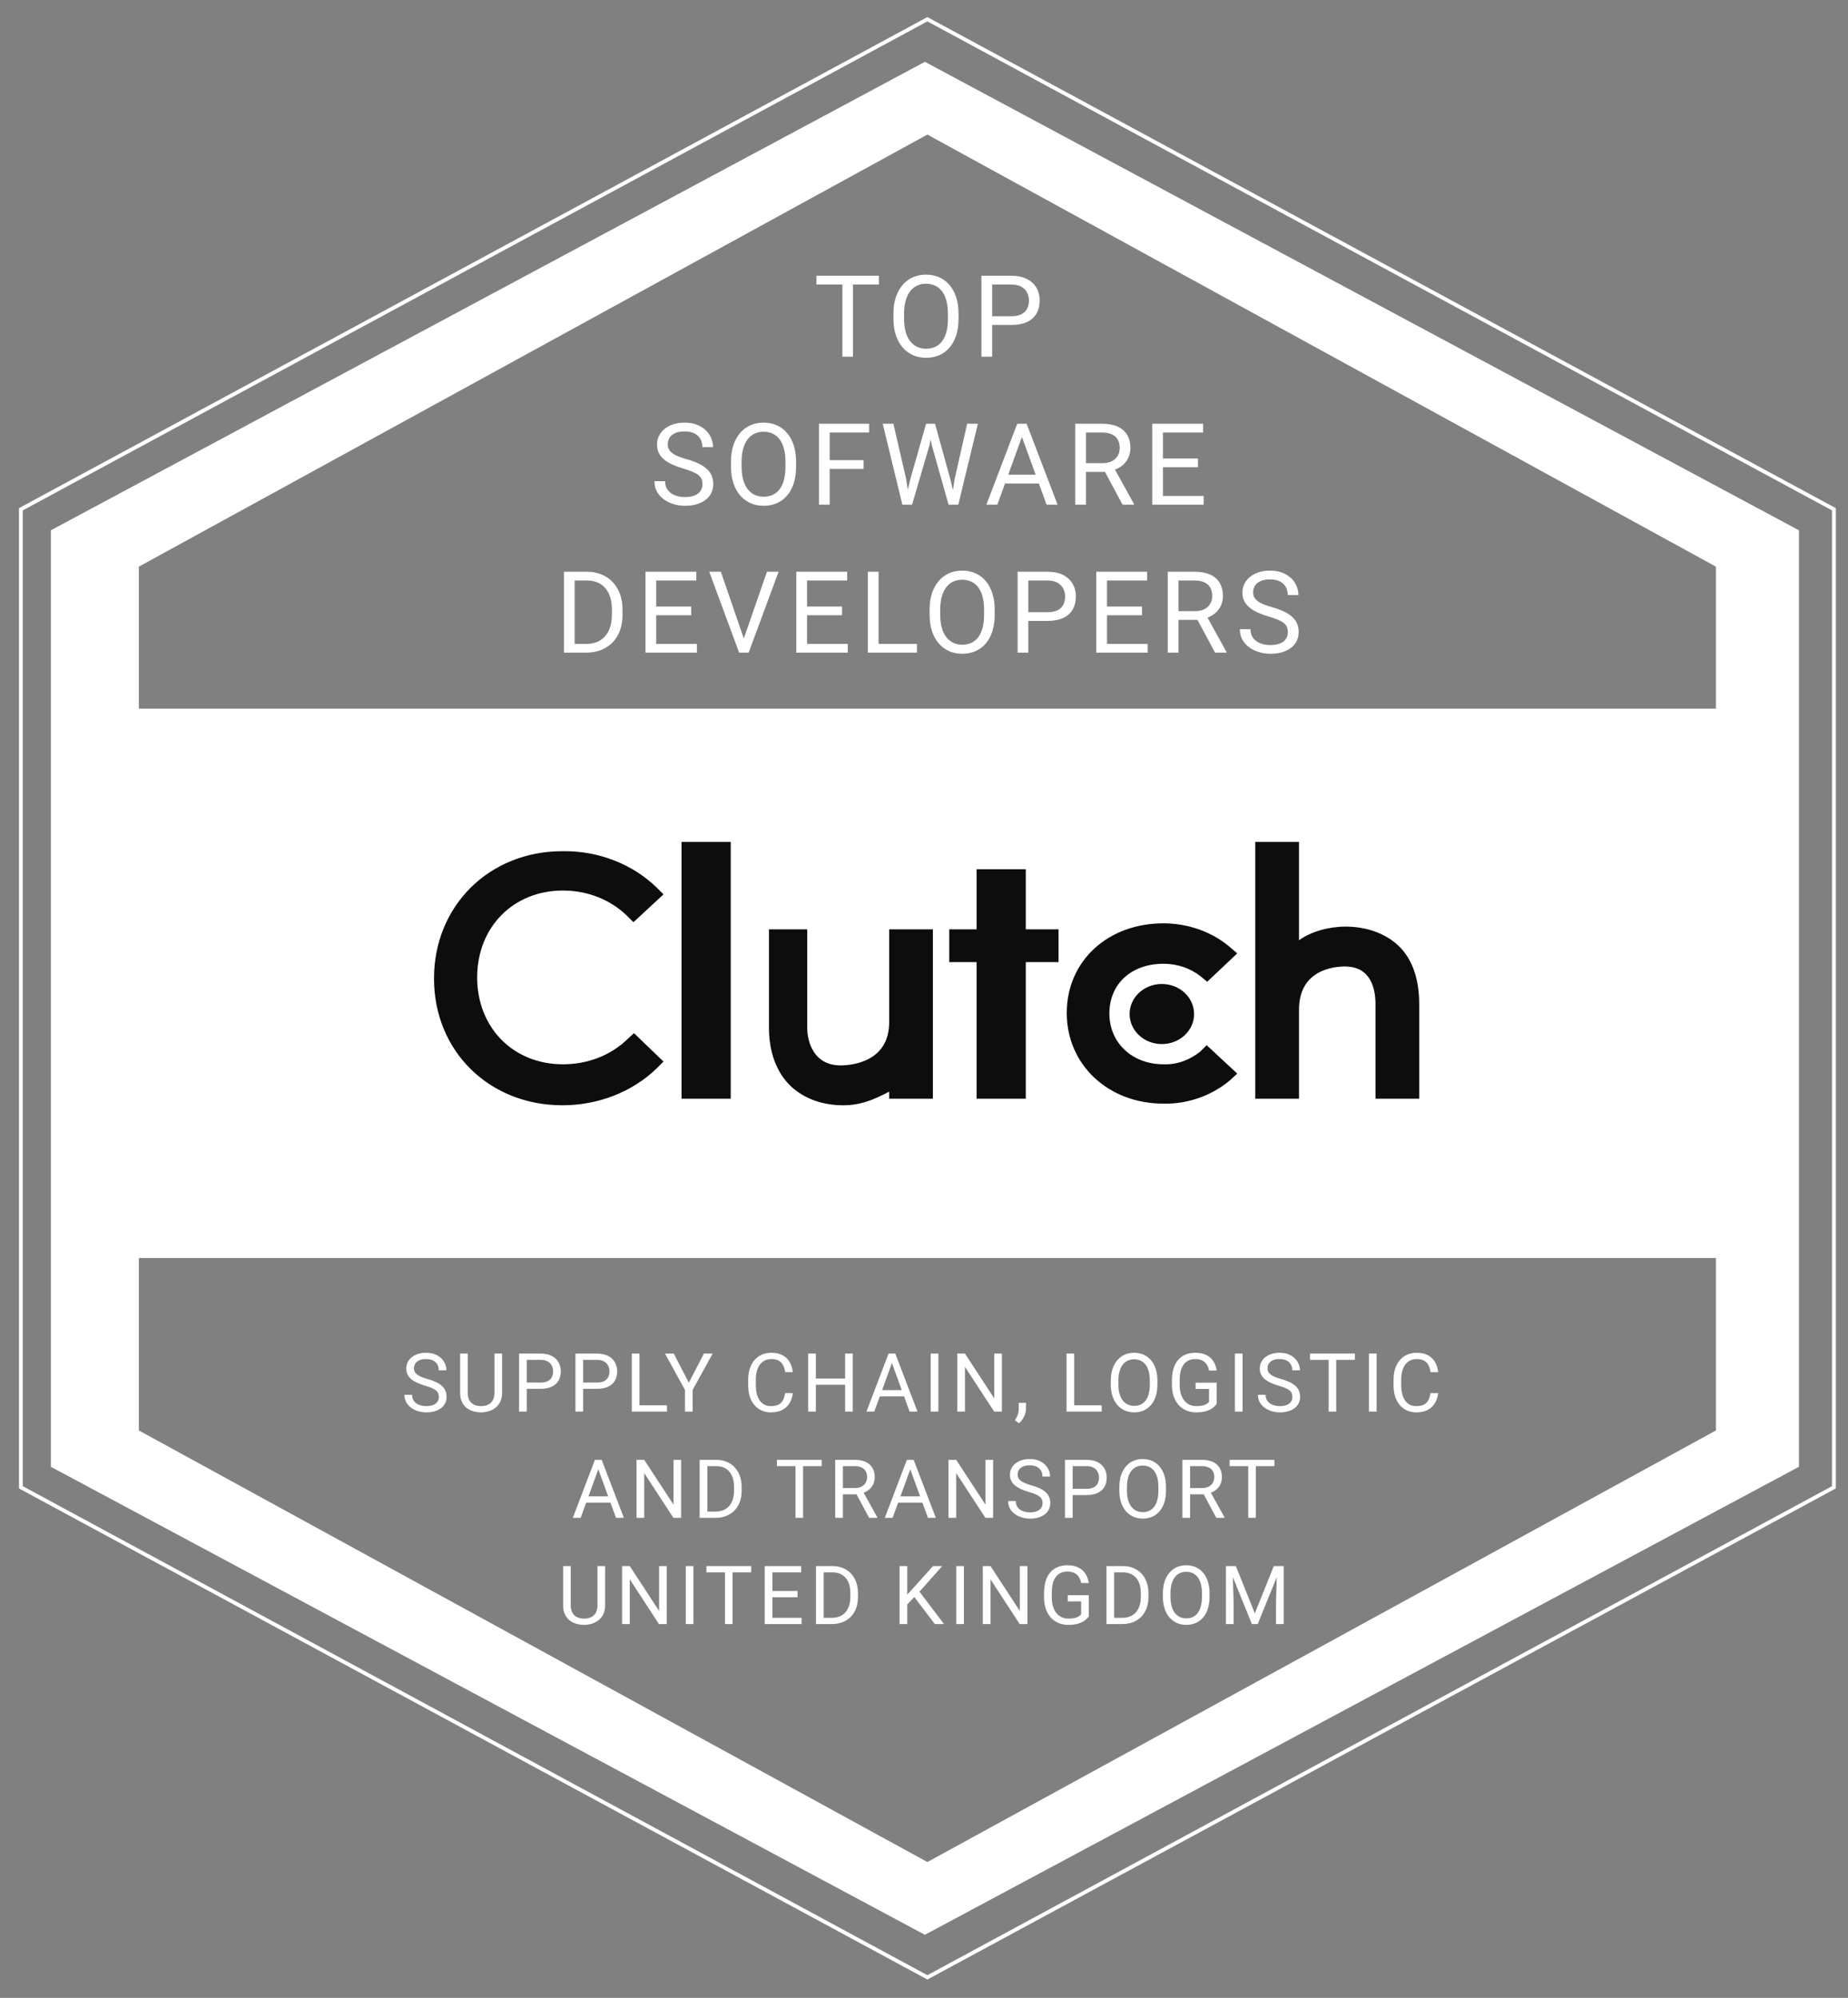<svg width="974" height="1053" viewBox="0 0 974 1053" fill="none" xmlns="http://www.w3.org/2000/svg">
<rect x="0" y="0" width="974" height="1053" fill="#808080" stroke="none"/>
<path d="M967.573 267.834V784.511L488.786 1043.35L10 784.511V267.834L488.786 9L967.573 267.834ZM12 269.025V783.318L488.786 1041.07L965.573 783.318V269.025L488.786 11.273L12 269.025ZM948.146 279.512V773.105L487.471 1019.77L26.795 773.105V279.512L487.471 32.583L948.146 279.512ZM73.179 663.066V753.954L73.698 754.238L488.307 981.16L488.787 981.423L489.267 981.16L903.875 754.238L904.395 753.954V663.066H73.179ZM488.307 71.193L73.698 298.378L73.179 298.663V373.492H904.395V298.663L903.875 298.378L489.268 71.193L488.787 70.93L488.307 71.193Z" fill="white"/>
<path d="M296.425 448.64C315.144 448.352 333.288 455.264 346.248 467.937L349.703 471.393L333.864 486.08L330.408 482.624C321.48 473.984 309.385 469.376 296.713 469.376C270.505 469.376 251.498 488.672 251.498 515.169C251.498 541.665 270.505 560.959 296.713 560.959C309.672 560.959 321.768 556.353 330.695 547.713L334.152 544.545L349.703 559.521L346.248 562.974C333.288 575.645 315.144 582.559 296.425 582.559C257.834 582.559 228.746 554.049 228.746 515.745C228.746 477.441 257.833 448.64 296.425 448.64ZM425.446 541.665C425.446 549.153 428.902 561.54 443.014 561.54C448.773 561.54 468.645 559.809 468.646 538.785V489.824H491.685V579.103H468.646V575.359C460.006 579.971 453.094 582.559 444.454 582.559C433.51 582.559 424.006 579.102 417.095 572.771C409.318 565.571 405.286 554.625 405.286 541.665V489.824H425.446V541.665ZM613.219 486.656C625.89 486.656 638.562 490.977 648.063 499.041L652.102 502.496L636.26 517.473L632.804 514.593C627.332 510.273 620.419 507.969 613.219 507.969C596.223 507.969 584.707 518.625 584.707 534.177C584.707 549.728 596.804 560.959 613.219 560.959C620.419 561.246 627.045 558.657 632.517 554.337L635.974 550.881L652.102 565.857L648.35 569.313C638.848 577.374 626.177 581.985 613.219 581.698C584.133 581.698 562.239 561.245 562.239 533.889C562.239 506.529 583.846 486.656 613.219 486.656ZM385.128 579.103H359.208V443.744H385.128V579.103ZM540.645 489.825H557.922V507.104H540.645V579.103H514.725V507.104H500.324V489.825H514.725V458.145H540.645V489.825ZM684.644 495.585C690.975 490.977 700.485 488.384 709.126 488.384C720.069 488.384 729.857 491.841 736.771 498.177C744.544 505.377 748.001 516.32 748.001 529.28V579.103H724.96V529.28C724.96 521.792 722.945 509.408 708.832 509.408C703.074 509.408 684.644 511.136 684.644 532.16V579.103H661.603V443.744H684.644V495.585ZM612.358 518.625C621.736 518.625 629.347 525.716 629.347 534.465C629.347 543.213 621.736 550.305 612.358 550.305C602.973 550.305 595.363 543.213 595.363 534.465C595.363 525.716 602.973 518.625 612.358 518.625Z" fill="#0D0D0D"/>
<path d="M449.543 145.344V188H443.976V145.344H449.543ZM463.254 145.344V149.973H430.295V145.344H463.254ZM505.203 165.324V168.02C505.203 171.223 504.803 174.094 504.002 176.633C503.201 179.172 502.049 181.33 500.545 183.107C499.041 184.885 497.234 186.242 495.125 187.18C493.035 188.117 490.691 188.586 488.094 188.586C485.574 188.586 483.26 188.117 481.15 187.18C479.061 186.242 477.244 184.885 475.701 183.107C474.178 181.33 472.996 179.172 472.156 176.633C471.316 174.094 470.896 171.223 470.896 168.02V165.324C470.896 162.121 471.307 159.26 472.127 156.74C472.967 154.201 474.148 152.043 475.672 150.266C477.195 148.469 479.002 147.102 481.092 146.164C483.201 145.227 485.516 144.758 488.035 144.758C490.633 144.758 492.977 145.227 495.066 146.164C497.176 147.102 498.982 148.469 500.486 150.266C502.01 152.043 503.172 154.201 503.973 156.74C504.793 159.26 505.203 162.121 505.203 165.324ZM499.607 168.02V165.266C499.607 162.727 499.344 160.48 498.816 158.527C498.309 156.574 497.557 154.934 496.561 153.605C495.564 152.277 494.344 151.271 492.898 150.588C491.473 149.904 489.852 149.562 488.035 149.562C486.277 149.562 484.686 149.904 483.26 150.588C481.854 151.271 480.643 152.277 479.627 153.605C478.631 154.934 477.859 156.574 477.312 158.527C476.766 160.48 476.492 162.727 476.492 165.266V168.02C476.492 170.578 476.766 172.844 477.312 174.816C477.859 176.77 478.641 178.42 479.656 179.768C480.691 181.096 481.912 182.102 483.318 182.785C484.744 183.469 486.336 183.811 488.094 183.811C489.93 183.811 491.561 183.469 492.986 182.785C494.412 182.102 495.613 181.096 496.59 179.768C497.586 178.42 498.338 176.77 498.846 174.816C499.354 172.844 499.607 170.578 499.607 168.02ZM533.002 171.271H521.606V166.672H533.002C535.209 166.672 536.996 166.32 538.364 165.617C539.731 164.914 540.727 163.938 541.352 162.688C541.996 161.438 542.319 160.012 542.319 158.41C542.319 156.945 541.996 155.568 541.352 154.279C540.727 152.99 539.731 151.955 538.364 151.174C536.996 150.373 535.209 149.973 533.002 149.973H522.924V188H517.27V145.344H533.002C536.225 145.344 538.95 145.9 541.176 147.014C543.403 148.127 545.092 149.67 546.245 151.643C547.397 153.596 547.973 155.832 547.973 158.352C547.973 161.086 547.397 163.42 546.245 165.354C545.092 167.287 543.403 168.762 541.176 169.777C538.95 170.773 536.225 171.271 533.002 171.271ZM370.243 255.219C370.243 254.223 370.087 253.344 369.774 252.582C369.481 251.801 368.954 251.098 368.192 250.473C367.45 249.848 366.415 249.252 365.087 248.686C363.778 248.119 362.118 247.543 360.106 246.957C357.997 246.332 356.093 245.639 354.393 244.877C352.694 244.096 351.239 243.207 350.028 242.211C348.817 241.215 347.889 240.072 347.245 238.783C346.6 237.494 346.278 236.02 346.278 234.359C346.278 232.699 346.62 231.166 347.304 229.76C347.987 228.354 348.964 227.133 350.233 226.098C351.522 225.043 353.055 224.223 354.833 223.637C356.61 223.051 358.593 222.758 360.78 222.758C363.983 222.758 366.698 223.373 368.925 224.604C371.171 225.814 372.88 227.406 374.052 229.379C375.223 231.332 375.809 233.422 375.809 235.648H370.184C370.184 234.047 369.843 232.631 369.159 231.4C368.475 230.15 367.44 229.174 366.054 228.471C364.667 227.748 362.909 227.387 360.78 227.387C358.768 227.387 357.108 227.689 355.8 228.295C354.491 228.9 353.514 229.721 352.87 230.756C352.245 231.791 351.932 232.973 351.932 234.301C351.932 235.199 352.118 236.02 352.489 236.762C352.88 237.484 353.475 238.158 354.276 238.783C355.096 239.408 356.132 239.984 357.382 240.512C358.651 241.039 360.165 241.547 361.923 242.035C364.345 242.719 366.434 243.48 368.192 244.32C369.95 245.16 371.395 246.107 372.528 247.162C373.68 248.197 374.53 249.379 375.077 250.707C375.643 252.016 375.927 253.5 375.927 255.16C375.927 256.898 375.575 258.471 374.872 259.877C374.169 261.283 373.163 262.484 371.854 263.48C370.546 264.477 368.973 265.248 367.137 265.795C365.321 266.322 363.29 266.586 361.044 266.586C359.071 266.586 357.128 266.312 355.214 265.766C353.319 265.219 351.591 264.398 350.028 263.305C348.485 262.211 347.245 260.863 346.307 259.262C345.389 257.641 344.93 255.766 344.93 253.637H350.555C350.555 255.102 350.839 256.361 351.405 257.416C351.971 258.451 352.743 259.311 353.72 259.994C354.716 260.678 355.839 261.186 357.089 261.518C358.358 261.83 359.677 261.986 361.044 261.986C363.016 261.986 364.686 261.713 366.054 261.166C367.421 260.619 368.456 259.838 369.159 258.822C369.882 257.807 370.243 256.605 370.243 255.219ZM419.575 243.324V246.02C419.575 249.223 419.175 252.094 418.374 254.633C417.573 257.172 416.421 259.33 414.917 261.107C413.413 262.885 411.607 264.242 409.497 265.18C407.407 266.117 405.064 266.586 402.466 266.586C399.946 266.586 397.632 266.117 395.523 265.18C393.433 264.242 391.616 262.885 390.073 261.107C388.55 259.33 387.368 257.172 386.529 254.633C385.689 252.094 385.269 249.223 385.269 246.02V243.324C385.269 240.121 385.679 237.26 386.499 234.74C387.339 232.201 388.521 230.043 390.044 228.266C391.568 226.469 393.374 225.102 395.464 224.164C397.573 223.227 399.888 222.758 402.407 222.758C405.005 222.758 407.349 223.227 409.439 224.164C411.548 225.102 413.355 226.469 414.859 228.266C416.382 230.043 417.544 232.201 418.345 234.74C419.165 237.26 419.575 240.121 419.575 243.324ZM413.98 246.02V243.266C413.98 240.727 413.716 238.48 413.189 236.527C412.681 234.574 411.929 232.934 410.933 231.605C409.937 230.277 408.716 229.271 407.271 228.588C405.845 227.904 404.224 227.562 402.407 227.562C400.65 227.562 399.058 227.904 397.632 228.588C396.226 229.271 395.015 230.277 393.999 231.605C393.003 232.934 392.232 234.574 391.685 236.527C391.138 238.48 390.864 240.727 390.864 243.266V246.02C390.864 248.578 391.138 250.844 391.685 252.816C392.232 254.77 393.013 256.42 394.029 257.768C395.064 259.096 396.284 260.102 397.691 260.785C399.116 261.469 400.708 261.811 402.466 261.811C404.302 261.811 405.933 261.469 407.359 260.785C408.784 260.102 409.986 259.096 410.962 257.768C411.958 256.42 412.71 254.77 413.218 252.816C413.726 250.844 413.98 248.578 413.98 246.02ZM437.296 223.344V266H431.642V223.344H437.296ZM455.168 242.533V247.162H436.066V242.533H455.168ZM458.068 223.344V227.973H436.066V223.344H458.068ZM479.627 253.109L488.094 223.344H492.195L489.822 234.916L480.711 266H476.639L479.627 253.109ZM470.867 223.344L477.605 252.523L479.627 266H475.584L465.242 223.344H470.867ZM503.152 252.494L509.744 223.344H515.398L505.086 266H501.043L503.152 252.494ZM492.811 223.344L501.043 253.109L504.031 266H499.959L491.17 234.916L488.768 223.344H492.811ZM539.77 227.123L525.649 266H519.877L536.137 223.344H539.858L539.77 227.123ZM551.606 266L537.455 227.123L537.368 223.344H541.088L557.407 266H551.606ZM550.873 250.209V254.838H526.909V250.209H550.873ZM566.72 223.344H580.841C584.044 223.344 586.749 223.832 588.956 224.809C591.182 225.785 592.872 227.23 594.024 229.145C595.196 231.039 595.782 233.373 595.782 236.146C595.782 238.1 595.382 239.887 594.581 241.508C593.8 243.109 592.667 244.477 591.182 245.609C589.718 246.723 587.96 247.553 585.909 248.1L584.327 248.715H571.055L570.997 244.115H581.016C583.048 244.115 584.737 243.764 586.085 243.061C587.432 242.338 588.448 241.371 589.132 240.16C589.815 238.949 590.157 237.611 590.157 236.146C590.157 234.506 589.835 233.07 589.19 231.84C588.546 230.609 587.53 229.662 586.143 228.998C584.776 228.314 583.009 227.973 580.841 227.973H572.374V266H566.72V223.344ZM591.651 266L581.28 246.664L587.169 246.635L597.686 265.648V266H591.651ZM634.392 261.4V266H611.804V261.4H634.392ZM612.946 223.344V266H607.292V223.344H612.946ZM631.404 241.684V246.283H611.804V241.684H631.404ZM634.099 223.344V227.973H611.804V223.344H634.099ZM308.769 344H299.863L299.921 339.4H308.769C311.816 339.4 314.355 338.766 316.386 337.496C318.417 336.207 319.941 334.41 320.956 332.105C321.991 329.781 322.509 327.066 322.509 323.961V321.354C322.509 318.912 322.216 316.744 321.63 314.85C321.044 312.936 320.185 311.324 319.052 310.016C317.919 308.688 316.532 307.682 314.892 306.998C313.271 306.314 311.405 305.973 309.296 305.973H299.687V301.344H309.296C312.089 301.344 314.638 301.812 316.943 302.75C319.247 303.668 321.23 305.006 322.89 306.764C324.57 308.502 325.859 310.611 326.757 313.092C327.655 315.553 328.105 318.326 328.105 321.412V323.961C328.105 327.047 327.655 329.83 326.757 332.311C325.859 334.771 324.56 336.871 322.861 338.609C321.181 340.348 319.15 341.686 316.767 342.623C314.404 343.541 311.738 344 308.769 344ZM302.88 301.344V344H297.226V301.344H302.88ZM367.3 339.4V344H344.713V339.4H367.3ZM345.855 301.344V344H340.201V301.344H345.855ZM364.312 319.684V324.283H344.713V319.684H364.312ZM367.007 301.344V305.973H344.713V301.344H367.007ZM391.672 337.525L404.24 301.344H410.363L394.572 344H390.207L391.672 337.525ZM379.924 301.344L392.375 337.525L393.928 344H389.562L373.801 301.344H379.924ZM446.805 339.4V344H424.217V339.4H446.805ZM425.36 301.344V344H419.705V301.344H425.36ZM443.817 319.684V324.283H424.217V319.684H443.817ZM446.512 301.344V305.973H424.217V301.344H446.512ZM483.276 339.4V344H461.948V339.4H483.276ZM463.061 301.344V344H457.407V301.344H463.061ZM524.259 321.324V324.02C524.259 327.223 523.859 330.094 523.058 332.633C522.257 335.172 521.105 337.33 519.601 339.107C518.097 340.885 516.29 342.242 514.181 343.18C512.091 344.117 509.747 344.586 507.15 344.586C504.63 344.586 502.316 344.117 500.206 343.18C498.116 342.242 496.3 340.885 494.757 339.107C493.234 337.33 492.052 335.172 491.212 332.633C490.372 330.094 489.952 327.223 489.952 324.02V321.324C489.952 318.121 490.363 315.26 491.183 312.74C492.023 310.201 493.204 308.043 494.728 306.266C496.251 304.469 498.058 303.102 500.148 302.164C502.257 301.227 504.571 300.758 507.091 300.758C509.689 300.758 512.032 301.227 514.122 302.164C516.232 303.102 518.038 304.469 519.542 306.266C521.066 308.043 522.228 310.201 523.029 312.74C523.849 315.26 524.259 318.121 524.259 321.324ZM518.663 324.02V321.266C518.663 318.727 518.4 316.48 517.872 314.527C517.364 312.574 516.613 310.934 515.616 309.605C514.62 308.277 513.4 307.271 511.954 306.588C510.529 305.904 508.907 305.562 507.091 305.562C505.333 305.562 503.741 305.904 502.316 306.588C500.909 307.271 499.698 308.277 498.683 309.605C497.687 310.934 496.915 312.574 496.368 314.527C495.821 316.48 495.548 318.727 495.548 321.266V324.02C495.548 326.578 495.821 328.844 496.368 330.816C496.915 332.77 497.696 334.42 498.712 335.768C499.747 337.096 500.968 338.102 502.374 338.785C503.8 339.469 505.392 339.811 507.15 339.811C508.986 339.811 510.616 339.469 512.042 338.785C513.468 338.102 514.669 337.096 515.646 335.768C516.642 334.42 517.394 332.77 517.902 330.816C518.409 328.844 518.663 326.578 518.663 324.02ZM552.058 327.271H540.662V322.672H552.058C554.265 322.672 556.052 322.32 557.42 321.617C558.787 320.914 559.783 319.938 560.408 318.688C561.052 317.438 561.375 316.012 561.375 314.41C561.375 312.945 561.052 311.568 560.408 310.279C559.783 308.99 558.787 307.955 557.42 307.174C556.052 306.373 554.265 305.973 552.058 305.973H541.98V344H536.326V301.344H552.058C555.281 301.344 558.005 301.9 560.232 303.014C562.459 304.127 564.148 305.67 565.3 307.643C566.453 309.596 567.029 311.832 567.029 314.352C567.029 317.086 566.453 319.42 565.3 321.354C564.148 323.287 562.459 324.762 560.232 325.777C558.005 326.773 555.281 327.271 552.058 327.271ZM604.877 339.4V344H582.289V339.4H604.877ZM583.432 301.344V344H577.777V301.344H583.432ZM601.889 319.684V324.283H582.289V319.684H601.889ZM604.584 301.344V305.973H582.289V301.344H604.584ZM615.479 301.344H629.6C632.803 301.344 635.508 301.832 637.715 302.809C639.942 303.785 641.631 305.23 642.784 307.145C643.955 309.039 644.541 311.373 644.541 314.146C644.541 316.1 644.141 317.887 643.34 319.508C642.559 321.109 641.426 322.477 639.942 323.609C638.477 324.723 636.719 325.553 634.668 326.1L633.086 326.715H619.815L619.756 322.115H629.776C631.807 322.115 633.496 321.764 634.844 321.061C636.192 320.338 637.207 319.371 637.891 318.16C638.575 316.949 638.916 315.611 638.916 314.146C638.916 312.506 638.594 311.07 637.95 309.84C637.305 308.609 636.289 307.662 634.903 306.998C633.536 306.314 631.768 305.973 629.6 305.973H621.133V344H615.479V301.344ZM640.411 344L630.039 324.664L635.928 324.635L646.446 343.648V344H640.411ZM678.786 333.219C678.786 332.223 678.63 331.344 678.317 330.582C678.024 329.801 677.497 329.098 676.735 328.473C675.993 327.848 674.958 327.252 673.63 326.686C672.321 326.119 670.661 325.543 668.649 324.957C666.54 324.332 664.636 323.639 662.936 322.877C661.237 322.096 659.782 321.207 658.571 320.211C657.36 319.215 656.432 318.072 655.788 316.783C655.143 315.494 654.821 314.02 654.821 312.359C654.821 310.699 655.163 309.166 655.846 307.76C656.53 306.354 657.507 305.133 658.776 304.098C660.065 303.043 661.598 302.223 663.376 301.637C665.153 301.051 667.136 300.758 669.323 300.758C672.526 300.758 675.241 301.373 677.468 302.604C679.714 303.814 681.423 305.406 682.595 307.379C683.766 309.332 684.352 311.422 684.352 313.648H678.727C678.727 312.047 678.386 310.631 677.702 309.4C677.018 308.15 675.983 307.174 674.596 306.471C673.21 305.748 671.452 305.387 669.323 305.387C667.311 305.387 665.651 305.689 664.343 306.295C663.034 306.9 662.057 307.721 661.413 308.756C660.788 309.791 660.475 310.973 660.475 312.301C660.475 313.199 660.661 314.02 661.032 314.762C661.423 315.484 662.018 316.158 662.819 316.783C663.639 317.408 664.675 317.984 665.925 318.512C667.194 319.039 668.708 319.547 670.466 320.035C672.888 320.719 674.977 321.48 676.735 322.32C678.493 323.16 679.938 324.107 681.071 325.162C682.223 326.197 683.073 327.379 683.62 328.707C684.186 330.016 684.47 331.5 684.47 333.16C684.47 334.898 684.118 336.471 683.415 337.877C682.712 339.283 681.706 340.484 680.397 341.48C679.089 342.477 677.516 343.248 675.68 343.795C673.864 344.322 671.833 344.586 669.587 344.586C667.614 344.586 665.671 344.312 663.757 343.766C661.862 343.219 660.134 342.398 658.571 341.305C657.028 340.211 655.788 338.863 654.85 337.262C653.932 335.641 653.473 333.766 653.473 331.637H659.098C659.098 333.102 659.382 334.361 659.948 335.416C660.514 336.451 661.286 337.311 662.263 337.994C663.259 338.678 664.382 339.186 665.632 339.518C666.901 339.83 668.22 339.986 669.587 339.986C671.559 339.986 673.229 339.713 674.596 339.166C675.964 338.619 676.999 337.838 677.702 336.822C678.425 335.807 678.786 334.605 678.786 333.219Z" fill="white"/>
<path d="M231.295 736.273C231.295 735.56 231.183 734.93 230.959 734.384C230.749 733.824 230.371 733.32 229.826 732.872C229.294 732.424 228.552 731.997 227.6 731.591C226.662 731.185 225.472 730.772 224.031 730.353C222.519 729.905 221.154 729.408 219.936 728.862C218.719 728.302 217.676 727.665 216.808 726.951C215.94 726.237 215.275 725.418 214.813 724.495C214.351 723.571 214.12 722.514 214.12 721.324C214.12 720.134 214.365 719.036 214.855 718.028C215.345 717.02 216.045 716.145 216.955 715.403C217.879 714.647 218.978 714.06 220.251 713.64C221.525 713.22 222.946 713.01 224.514 713.01C226.809 713.01 228.755 713.451 230.35 714.333C231.96 715.2 233.185 716.341 234.025 717.755C234.865 719.155 235.285 720.652 235.285 722.248H231.253C231.253 721.1 231.008 720.085 230.518 719.204C230.029 718.308 229.287 717.608 228.293 717.104C227.299 716.586 226.039 716.327 224.514 716.327C223.072 716.327 221.882 716.544 220.944 716.978C220.006 717.412 219.307 718 218.845 718.742C218.397 719.484 218.173 720.33 218.173 721.282C218.173 721.926 218.306 722.514 218.572 723.046C218.852 723.564 219.279 724.047 219.852 724.495C220.44 724.943 221.182 725.355 222.078 725.733C222.988 726.111 224.073 726.475 225.332 726.825C227.068 727.315 228.566 727.861 229.826 728.463C231.085 729.065 232.121 729.744 232.933 730.5C233.759 731.241 234.368 732.088 234.76 733.04C235.166 733.978 235.369 735.042 235.369 736.231C235.369 737.477 235.117 738.604 234.613 739.612C234.109 740.62 233.388 741.48 232.45 742.194C231.512 742.908 230.385 743.461 229.07 743.853C227.768 744.231 226.312 744.42 224.703 744.42C223.289 744.42 221.896 744.224 220.524 743.832C219.167 743.44 217.928 742.852 216.808 742.068C215.702 741.285 214.813 740.319 214.141 739.171C213.484 738.009 213.155 736.665 213.155 735.14H217.186C217.186 736.189 217.389 737.092 217.795 737.848C218.201 738.59 218.754 739.206 219.453 739.696C220.167 740.186 220.972 740.55 221.868 740.788C222.778 741.012 223.723 741.124 224.703 741.124C226.116 741.124 227.313 740.928 228.293 740.536C229.273 740.144 230.015 739.584 230.518 738.856C231.036 738.128 231.295 737.267 231.295 736.273ZM260.603 713.43H264.635V734.111C264.635 736.406 264.124 738.317 263.102 739.843C262.08 741.368 260.722 742.516 259.029 743.286C257.349 744.042 255.522 744.42 253.549 744.42C251.477 744.42 249.601 744.042 247.922 743.286C246.256 742.516 244.933 741.368 243.953 739.843C242.988 738.317 242.505 736.406 242.505 734.111V713.43H246.515V734.111C246.515 735.707 246.809 737.022 247.397 738.058C247.985 739.094 248.804 739.864 249.853 740.368C250.917 740.872 252.149 741.124 253.549 741.124C254.962 741.124 256.194 740.872 257.244 740.368C258.308 739.864 259.134 739.094 259.721 738.058C260.309 737.022 260.603 735.707 260.603 734.111V713.43ZM284.851 732.011H276.684V728.715H284.851C286.433 728.715 287.714 728.463 288.694 727.959C289.673 727.455 290.387 726.755 290.835 725.859C291.297 724.964 291.528 723.942 291.528 722.794C291.528 721.744 291.297 720.757 290.835 719.833C290.387 718.91 289.673 718.168 288.694 717.608C287.714 717.034 286.433 716.747 284.851 716.747H277.629V744H273.576V713.43H284.851C287.161 713.43 289.113 713.829 290.709 714.626C292.305 715.424 293.516 716.53 294.342 717.944C295.167 719.344 295.58 720.946 295.58 722.752C295.58 724.712 295.167 726.384 294.342 727.77C293.516 729.156 292.305 730.213 290.709 730.94C289.113 731.654 287.161 732.011 284.851 732.011ZM314.558 732.011H306.391V728.715H314.558C316.14 728.715 317.421 728.463 318.401 727.959C319.38 727.455 320.094 726.755 320.542 725.859C321.004 724.964 321.235 723.942 321.235 722.794C321.235 721.744 321.004 720.757 320.542 719.833C320.094 718.91 319.38 718.168 318.401 717.608C317.421 717.034 316.14 716.747 314.558 716.747H307.336V744H303.283V713.43H314.558C316.868 713.43 318.82 713.829 320.416 714.626C322.012 715.424 323.223 716.53 324.048 717.944C324.874 719.344 325.287 720.946 325.287 722.752C325.287 724.712 324.874 726.384 324.048 727.77C323.223 729.156 322.012 730.213 320.416 730.94C318.82 731.654 316.868 732.011 314.558 732.011ZM351.53 740.704V744H336.245V740.704H351.53ZM337.043 713.43V744H332.99V713.43H337.043ZM355.118 713.43L363.054 728.778L371.012 713.43H375.61L365.07 732.578V744H361.018V732.578L350.478 713.43H355.118ZM413.818 734.279H417.849C417.639 736.21 417.086 737.939 416.19 739.465C415.294 740.991 414.028 742.201 412.39 743.097C410.752 743.979 408.709 744.42 406.259 744.42C404.467 744.42 402.837 744.084 401.367 743.412C399.911 742.74 398.659 741.788 397.609 740.557C396.559 739.311 395.747 737.82 395.173 736.084C394.613 734.335 394.333 732.389 394.333 730.248V727.203C394.333 725.062 394.613 723.123 395.173 721.387C395.747 719.638 396.566 718.14 397.63 716.894C398.707 715.648 400.002 714.689 401.514 714.018C403.026 713.346 404.726 713.01 406.616 713.01C408.926 713.01 410.878 713.444 412.474 714.312C414.07 715.179 415.308 716.383 416.19 717.923C417.086 719.449 417.639 721.219 417.849 723.235H413.818C413.622 721.807 413.258 720.582 412.726 719.561C412.194 718.525 411.438 717.727 410.458 717.167C409.478 716.607 408.198 716.327 406.616 716.327C405.258 716.327 404.062 716.586 403.026 717.104C402.004 717.622 401.143 718.357 400.443 719.309C399.757 720.26 399.239 721.401 398.889 722.731C398.54 724.061 398.365 725.537 398.365 727.161V730.248C398.365 731.745 398.519 733.152 398.826 734.468C399.148 735.784 399.631 736.938 400.275 737.932C400.919 738.926 401.738 739.71 402.732 740.284C403.726 740.844 404.901 741.124 406.259 741.124C407.981 741.124 409.353 740.851 410.374 740.305C411.396 739.759 412.166 738.975 412.684 737.953C413.216 736.931 413.594 735.707 413.818 734.279ZM445.918 726.573V729.87H429.373V726.573H445.918ZM430.003 713.43V744H425.951V713.43H430.003ZM449.446 713.43V744H445.414V713.43H449.446ZM470.922 716.138L460.802 744H456.666L468.319 713.43H470.985L470.922 716.138ZM479.404 744L469.263 716.138L469.2 713.43H471.867L483.562 744H479.404ZM478.88 732.683V736H461.705V732.683H478.88ZM494.582 713.43V744H490.53V713.43H494.582ZM528.047 713.43V744H523.974L508.584 720.421V744H504.532V713.43H508.584L524.037 737.071V713.43H528.047ZM540.747 739.381V742.509C540.747 743.783 540.426 745.127 539.782 746.541C539.138 747.968 538.235 749.158 537.073 750.11L534.869 748.577C535.316 747.961 535.694 747.331 536.002 746.688C536.31 746.058 536.541 745.4 536.695 744.714C536.863 744.042 536.947 743.328 536.947 742.572V739.381H540.747ZM580.656 740.704V744H565.371V740.704H580.656ZM566.169 713.43V744H562.116V713.43H566.169ZM610.027 727.749V729.681C610.027 731.976 609.74 734.034 609.166 735.854C608.592 737.673 607.766 739.22 606.689 740.494C605.611 741.767 604.316 742.74 602.804 743.412C601.307 744.084 599.627 744.42 597.765 744.42C595.96 744.42 594.301 744.084 592.789 743.412C591.292 742.74 589.99 741.767 588.884 740.494C587.792 739.22 586.945 737.673 586.343 735.854C585.742 734.034 585.441 731.976 585.441 729.681V727.749C585.441 725.453 585.735 723.403 586.322 721.597C586.924 719.778 587.771 718.231 588.863 716.957C589.955 715.669 591.25 714.689 592.747 714.018C594.259 713.346 595.918 713.01 597.723 713.01C599.585 713.01 601.265 713.346 602.762 714.018C604.274 714.689 605.569 715.669 606.647 716.957C607.738 718.231 608.571 719.778 609.145 721.597C609.733 723.403 610.027 725.453 610.027 727.749ZM606.017 729.681V727.707C606.017 725.887 605.828 724.278 605.45 722.878C605.086 721.478 604.547 720.302 603.833 719.351C603.119 718.399 602.244 717.678 601.209 717.188C600.187 716.698 599.025 716.453 597.723 716.453C596.464 716.453 595.323 716.698 594.301 717.188C593.293 717.678 592.425 718.399 591.697 719.351C590.984 720.302 590.431 721.478 590.039 722.878C589.647 724.278 589.451 725.887 589.451 727.707V729.681C589.451 731.514 589.647 733.138 590.039 734.552C590.431 735.951 590.991 737.134 591.718 738.1C592.46 739.052 593.335 739.773 594.343 740.263C595.365 740.753 596.506 740.998 597.765 740.998C599.081 740.998 600.25 740.753 601.272 740.263C602.293 739.773 603.154 739.052 603.854 738.1C604.568 737.134 605.107 735.951 605.471 734.552C605.835 733.138 606.017 731.514 606.017 729.681ZM641.267 728.778V739.969C640.889 740.529 640.287 741.159 639.461 741.858C638.635 742.544 637.494 743.146 636.039 743.664C634.597 744.168 632.735 744.42 630.454 744.42C628.592 744.42 626.877 744.098 625.31 743.454C623.756 742.796 622.405 741.844 621.257 740.599C620.124 739.339 619.242 737.813 618.612 736.021C617.996 734.216 617.688 732.172 617.688 729.891V727.518C617.688 725.236 617.954 723.2 618.486 721.408C619.032 719.617 619.83 718.098 620.879 716.852C621.929 715.592 623.217 714.64 624.743 713.997C626.268 713.339 628.018 713.01 629.992 713.01C632.329 713.01 634.282 713.416 635.85 714.228C637.431 715.025 638.663 716.131 639.545 717.545C640.441 718.959 641.015 720.568 641.267 722.374H637.214C637.032 721.268 636.669 720.26 636.123 719.351C635.591 718.441 634.828 717.713 633.834 717.167C632.84 716.607 631.559 716.327 629.992 716.327C628.578 716.327 627.353 716.586 626.317 717.104C625.282 717.622 624.428 718.364 623.756 719.33C623.084 720.295 622.58 721.464 622.244 722.836C621.922 724.208 621.761 725.754 621.761 727.476V729.891C621.761 731.654 621.964 733.229 622.37 734.615C622.79 736 623.385 737.183 624.155 738.163C624.925 739.129 625.842 739.864 626.905 740.368C627.983 740.872 629.173 741.124 630.475 741.124C631.916 741.124 633.085 741.005 633.981 740.767C634.877 740.515 635.577 740.221 636.081 739.885C636.585 739.535 636.969 739.206 637.235 738.898V732.053H630.16V728.778H641.267ZM654.912 713.43V744H650.859V713.43H654.912ZM681.154 736.273C681.154 735.56 681.042 734.93 680.818 734.384C680.608 733.824 680.23 733.32 679.685 732.872C679.153 732.424 678.411 731.997 677.459 731.591C676.521 731.185 675.331 730.772 673.89 730.353C672.378 729.905 671.013 729.408 669.795 728.862C668.578 728.302 667.535 727.665 666.667 726.951C665.799 726.237 665.134 725.418 664.672 724.495C664.21 723.571 663.979 722.514 663.979 721.324C663.979 720.134 664.224 719.036 664.714 718.028C665.204 717.02 665.904 716.145 666.814 715.403C667.738 714.647 668.837 714.06 670.11 713.64C671.384 713.22 672.805 713.01 674.372 713.01C676.668 713.01 678.614 713.451 680.209 714.333C681.819 715.2 683.044 716.341 683.884 717.755C684.724 719.155 685.143 720.652 685.143 722.248H681.112C681.112 721.1 680.867 720.085 680.377 719.204C679.887 718.308 679.146 717.608 678.152 717.104C677.158 716.586 675.898 716.327 674.372 716.327C672.931 716.327 671.741 716.544 670.803 716.978C669.865 717.412 669.165 718 668.704 718.742C668.256 719.484 668.032 720.33 668.032 721.282C668.032 721.926 668.165 722.514 668.431 723.046C668.711 723.564 669.137 724.047 669.711 724.495C670.299 724.943 671.041 725.355 671.937 725.733C672.847 726.111 673.932 726.475 675.191 726.825C676.927 727.315 678.425 727.861 679.685 728.463C680.944 729.065 681.98 729.744 682.792 730.5C683.618 731.241 684.227 732.088 684.619 733.04C685.025 733.978 685.227 735.042 685.227 736.231C685.227 737.477 684.976 738.604 684.472 739.612C683.968 740.62 683.247 741.48 682.309 742.194C681.371 742.908 680.244 743.461 678.929 743.853C677.627 744.231 676.171 744.42 674.561 744.42C673.148 744.42 671.755 744.224 670.383 743.832C669.025 743.44 667.787 742.852 666.667 742.068C665.561 741.285 664.672 740.319 664 739.171C663.343 738.009 663.014 736.665 663.014 735.14H667.045C667.045 736.189 667.248 737.092 667.654 737.848C668.06 738.59 668.613 739.206 669.312 739.696C670.026 740.186 670.831 740.55 671.727 740.788C672.637 741.012 673.582 741.124 674.561 741.124C675.975 741.124 677.172 740.928 678.152 740.536C679.132 740.144 679.873 739.584 680.377 738.856C680.895 738.128 681.154 737.267 681.154 736.273ZM704.268 713.43V744H700.279V713.43H704.268ZM714.095 713.43V716.747H690.474V713.43H714.095ZM725.556 713.43V744H721.504V713.43H725.556ZM753.961 734.279H757.992C757.782 736.21 757.23 737.939 756.334 739.465C755.438 740.991 754.171 742.201 752.533 743.097C750.896 743.979 748.852 744.42 746.403 744.42C744.611 744.42 742.98 744.084 741.51 743.412C740.055 742.74 738.802 741.788 737.752 740.557C736.702 739.311 735.89 737.82 735.317 736.084C734.757 734.335 734.477 732.389 734.477 730.248V727.203C734.477 725.062 734.757 723.123 735.317 721.387C735.89 719.638 736.709 718.14 737.773 716.894C738.851 715.648 740.146 714.689 741.657 714.018C743.169 713.346 744.87 713.01 746.759 713.01C749.069 713.01 751.022 713.444 752.617 714.312C754.213 715.179 755.452 716.383 756.334 717.923C757.23 719.449 757.782 721.219 757.992 723.235H753.961C753.765 721.807 753.401 720.582 752.869 719.561C752.337 718.525 751.582 717.727 750.602 717.167C749.622 716.607 748.341 716.327 746.759 716.327C745.402 716.327 744.205 716.586 743.169 717.104C742.147 717.622 741.286 718.357 740.587 719.309C739.901 720.26 739.383 721.401 739.033 722.731C738.683 724.061 738.508 725.537 738.508 727.161V730.248C738.508 731.745 738.662 733.152 738.97 734.468C739.292 735.784 739.775 736.938 740.419 737.932C741.063 738.926 741.881 739.71 742.875 740.284C743.869 740.844 745.045 741.124 746.403 741.124C748.124 741.124 749.496 740.851 750.518 740.305C751.54 739.759 752.309 738.975 752.827 737.953C753.359 736.931 753.737 735.707 753.961 734.279ZM316.17 772.138L306.05 800H301.914L313.566 769.43H316.233L316.17 772.138ZM324.652 800L314.511 772.138L314.448 769.43H317.115L328.81 800H324.652ZM324.127 788.683V792H306.953V788.683H324.127ZM358.999 769.43V800H354.926L339.536 776.421V800H335.484V769.43H339.536L354.989 793.071V769.43H358.999ZM377.033 800H370.65L370.692 796.704H377.033C379.216 796.704 381.036 796.249 382.492 795.339C383.947 794.415 385.039 793.127 385.767 791.476C386.509 789.81 386.88 787.864 386.88 785.639V783.77C386.88 782.02 386.67 780.467 386.25 779.109C385.83 777.737 385.214 776.582 384.402 775.645C383.59 774.693 382.597 773.972 381.421 773.482C380.259 772.992 378.922 772.747 377.41 772.747H370.524V769.43H377.41C379.412 769.43 381.239 769.766 382.89 770.438C384.542 771.095 385.963 772.054 387.153 773.314C388.356 774.56 389.28 776.071 389.924 777.849C390.568 779.613 390.89 781.6 390.89 783.812V785.639C390.89 787.85 390.568 789.845 389.924 791.623C389.28 793.386 388.349 794.891 387.132 796.137C385.928 797.382 384.472 798.341 382.764 799.013C381.071 799.671 379.16 800 377.033 800ZM372.812 769.43V800H368.76V769.43H372.812ZM423.261 769.43V800H419.272V769.43H423.261ZM433.087 769.43V772.747H409.466V769.43H433.087ZM440.202 769.43H450.322C452.618 769.43 454.557 769.78 456.138 770.479C457.734 771.179 458.945 772.215 459.771 773.587C460.61 774.945 461.03 776.617 461.03 778.605C461.03 780.005 460.743 781.285 460.169 782.447C459.61 783.595 458.798 784.575 457.734 785.387C456.684 786.185 455.424 786.779 453.955 787.171L452.821 787.612H443.31L443.268 784.316H450.448C451.904 784.316 453.115 784.064 454.081 783.56C455.046 783.042 455.774 782.349 456.264 781.481C456.754 780.614 456.999 779.655 456.999 778.605C456.999 777.429 456.768 776.4 456.306 775.519C455.844 774.637 455.116 773.958 454.123 773.482C453.143 772.992 451.876 772.747 450.322 772.747H444.254V800H440.202V769.43ZM458.07 800L450.637 786.143L454.857 786.122L462.395 799.748V800H458.07ZM480.596 772.138L470.476 800H466.34L477.993 769.43H480.659L480.596 772.138ZM489.079 800L478.938 772.138L478.875 769.43H481.541L493.236 800H489.079ZM488.554 788.683V792H471.379V788.683H488.554ZM523.426 769.43V800H519.352L503.962 776.421V800H499.91V769.43H503.962L519.415 793.071V769.43H523.426ZM549.479 792.273C549.479 791.56 549.367 790.93 549.143 790.384C548.933 789.824 548.556 789.32 548.01 788.872C547.478 788.424 546.736 787.997 545.784 787.591C544.846 787.185 543.656 786.772 542.215 786.353C540.703 785.905 539.338 785.408 538.12 784.862C536.903 784.302 535.86 783.665 534.992 782.951C534.124 782.237 533.459 781.418 532.997 780.495C532.535 779.571 532.305 778.514 532.305 777.324C532.305 776.134 532.549 775.036 533.039 774.028C533.529 773.02 534.229 772.145 535.139 771.403C536.063 770.647 537.162 770.06 538.435 769.64C539.709 769.22 541.13 769.01 542.698 769.01C544.993 769.01 546.939 769.451 548.535 770.333C550.144 771.2 551.369 772.341 552.209 773.755C553.049 775.155 553.469 776.652 553.469 778.248H549.437C549.437 777.1 549.192 776.085 548.702 775.204C548.213 774.308 547.471 773.608 546.477 773.104C545.483 772.586 544.223 772.327 542.698 772.327C541.256 772.327 540.066 772.544 539.128 772.978C538.19 773.412 537.491 774 537.029 774.742C536.581 775.484 536.357 776.33 536.357 777.282C536.357 777.926 536.49 778.514 536.756 779.046C537.036 779.564 537.463 780.047 538.036 780.495C538.624 780.943 539.366 781.355 540.262 781.733C541.172 782.111 542.257 782.475 543.516 782.825C545.252 783.315 546.75 783.861 548.01 784.463C549.269 785.065 550.305 785.744 551.117 786.5C551.943 787.241 552.552 788.088 552.944 789.04C553.35 789.978 553.553 791.042 553.553 792.231C553.553 793.477 553.301 794.604 552.797 795.612C552.293 796.62 551.572 797.48 550.634 798.194C549.696 798.908 548.57 799.461 547.254 799.853C545.952 800.231 544.496 800.42 542.887 800.42C541.473 800.42 540.08 800.224 538.708 799.832C537.351 799.44 536.112 798.852 534.992 798.068C533.886 797.285 532.997 796.319 532.326 795.171C531.668 794.009 531.339 792.665 531.339 791.14H535.37C535.37 792.189 535.573 793.092 535.979 793.848C536.385 794.59 536.938 795.206 537.638 795.696C538.351 796.186 539.156 796.55 540.052 796.788C540.962 797.012 541.907 797.124 542.887 797.124C544.3 797.124 545.497 796.928 546.477 796.536C547.457 796.144 548.199 795.584 548.702 794.856C549.22 794.128 549.479 793.267 549.479 792.273ZM572.573 788.011H564.405V784.715H572.573C574.154 784.715 575.435 784.463 576.415 783.959C577.395 783.455 578.108 782.755 578.556 781.859C579.018 780.964 579.249 779.942 579.249 778.794C579.249 777.744 579.018 776.757 578.556 775.833C578.108 774.91 577.395 774.168 576.415 773.608C575.435 773.034 574.154 772.747 572.573 772.747H565.35V800H561.298V769.43H572.573C574.882 769.43 576.835 769.829 578.43 770.626C580.026 771.424 581.237 772.53 582.063 773.944C582.889 775.344 583.302 776.946 583.302 778.752C583.302 780.712 582.889 782.384 582.063 783.77C581.237 785.156 580.026 786.213 578.43 786.94C576.835 787.654 574.882 788.011 572.573 788.011ZM614.541 783.749V785.681C614.541 787.976 614.254 790.034 613.68 791.854C613.106 793.673 612.281 795.22 611.203 796.494C610.125 797.767 608.83 798.74 607.319 799.412C605.821 800.084 604.141 800.42 602.279 800.42C600.474 800.42 598.815 800.084 597.303 799.412C595.806 798.74 594.504 797.767 593.398 796.494C592.306 795.22 591.459 793.673 590.858 791.854C590.256 790.034 589.955 787.976 589.955 785.681V783.749C589.955 781.453 590.249 779.403 590.837 777.597C591.438 775.778 592.285 774.231 593.377 772.957C594.469 771.669 595.764 770.689 597.261 770.018C598.773 769.346 600.432 769.01 602.237 769.01C604.099 769.01 605.779 769.346 607.277 770.018C608.788 770.689 610.083 771.669 611.161 772.957C612.253 774.231 613.085 775.778 613.659 777.597C614.247 779.403 614.541 781.453 614.541 783.749ZM610.531 785.681V783.707C610.531 781.887 610.342 780.278 609.964 778.878C609.6 777.478 609.061 776.302 608.347 775.351C607.633 774.399 606.759 773.678 605.723 773.188C604.701 772.698 603.539 772.453 602.237 772.453C600.978 772.453 599.837 772.698 598.815 773.188C597.807 773.678 596.939 774.399 596.212 775.351C595.498 776.302 594.945 777.478 594.553 778.878C594.161 780.278 593.965 781.887 593.965 783.707V785.681C593.965 787.514 594.161 789.138 594.553 790.552C594.945 791.951 595.505 793.134 596.233 794.1C596.974 795.052 597.849 795.773 598.857 796.263C599.879 796.753 601.02 796.998 602.279 796.998C603.595 796.998 604.764 796.753 605.786 796.263C606.808 795.773 607.668 795.052 608.368 794.1C609.082 793.134 609.621 791.951 609.985 790.552C610.349 789.138 610.531 787.514 610.531 785.681ZM623.189 769.43H633.309C635.605 769.43 637.543 769.78 639.125 770.479C640.721 771.179 641.932 772.215 642.757 773.587C643.597 774.945 644.017 776.617 644.017 778.605C644.017 780.005 643.73 781.285 643.156 782.447C642.596 783.595 641.785 784.575 640.721 785.387C639.671 786.185 638.411 786.779 636.942 787.171L635.808 787.612H626.297L626.255 784.316H633.435C634.891 784.316 636.102 784.064 637.068 783.56C638.033 783.042 638.761 782.349 639.251 781.481C639.741 780.614 639.986 779.655 639.986 778.605C639.986 777.429 639.755 776.4 639.293 775.519C638.831 774.637 638.103 773.958 637.109 773.482C636.13 772.992 634.863 772.747 633.309 772.747H627.241V800H623.189V769.43ZM641.057 800L633.624 786.143L637.844 786.122L645.382 799.748V800H641.057ZM661.882 769.43V800H657.893V769.43H661.882ZM671.708 769.43V772.747H648.088V769.43H671.708ZM314.901 825.43H318.932V846.111C318.932 848.406 318.421 850.317 317.399 851.843C316.378 853.368 315.02 854.516 313.326 855.286C311.646 856.042 309.82 856.42 307.846 856.42C305.775 856.42 303.899 856.042 302.219 855.286C300.554 854.516 299.231 853.368 298.251 851.843C297.285 850.317 296.802 848.406 296.802 846.111V825.43H300.813V846.111C300.813 847.707 301.106 849.022 301.694 850.058C302.282 851.094 303.101 851.864 304.151 852.368C305.215 852.872 306.446 853.124 307.846 853.124C309.26 853.124 310.492 852.872 311.542 852.368C312.605 851.864 313.431 851.094 314.019 850.058C314.607 849.022 314.901 847.707 314.901 846.111V825.43ZM351.39 825.43V856H347.316L331.926 832.421V856H327.874V825.43H331.926L347.379 849.071V825.43H351.39ZM365.496 825.43V856H361.444V825.43H365.496ZM386.112 825.43V856H382.123V825.43H386.112ZM395.938 825.43V828.747H372.318V825.43H395.938ZM422.475 852.704V856H406.287V852.704H422.475ZM407.106 825.43V856H403.053V825.43H407.106ZM420.333 838.573V841.87H406.287V838.573H420.333ZM422.265 825.43V828.747H406.287V825.43H422.265ZM438.345 856H431.963L432.005 852.704H438.345C440.529 852.704 442.349 852.249 443.804 851.339C445.26 850.415 446.352 849.127 447.08 847.476C447.822 845.81 448.193 843.864 448.193 841.639V839.77C448.193 838.02 447.983 836.467 447.563 835.109C447.143 833.737 446.527 832.582 445.715 831.645C444.903 830.693 443.909 829.972 442.734 829.482C441.572 828.992 440.235 828.747 438.723 828.747H431.837V825.43H438.723C440.725 825.43 442.552 825.766 444.203 826.438C445.855 827.095 447.276 828.054 448.465 829.314C449.669 830.56 450.593 832.071 451.237 833.849C451.881 835.613 452.203 837.6 452.203 839.812V841.639C452.203 843.85 451.881 845.845 451.237 847.623C450.593 849.386 449.662 850.891 448.444 852.137C447.241 853.382 445.785 854.341 444.077 855.013C442.384 855.671 440.473 856 438.345 856ZM434.125 825.43V856H430.073V825.43H434.125ZM478.17 825.43V856H474.118V825.43H478.17ZM496.625 825.43L483.923 839.686L476.784 847.098L476.112 842.772L481.487 836.852L491.754 825.43H496.625ZM492.72 856L481.403 841.093L483.818 837.88L497.549 856H492.72ZM508.045 825.43V856H503.993V825.43H508.045ZM541.51 825.43V856H537.437L522.047 832.421V856H517.994V825.43H522.047L537.5 849.071V825.43H541.51ZM573.863 840.778V851.969C573.485 852.529 572.883 853.159 572.057 853.858C571.231 854.544 570.09 855.146 568.634 855.664C567.193 856.168 565.331 856.42 563.05 856.42C561.188 856.42 559.473 856.098 557.905 855.454C556.352 854.796 555.001 853.844 553.853 852.599C552.719 851.339 551.838 849.813 551.208 848.021C550.592 846.216 550.284 844.172 550.284 841.891V839.518C550.284 837.236 550.55 835.2 551.082 833.408C551.628 831.617 552.426 830.098 553.475 828.852C554.525 827.592 555.813 826.64 557.339 825.997C558.864 825.339 560.614 825.01 562.588 825.01C564.925 825.01 566.878 825.416 568.446 826.228C570.027 827.025 571.259 828.131 572.141 829.545C573.037 830.959 573.611 832.568 573.863 834.374H569.81C569.628 833.268 569.264 832.26 568.718 831.351C568.187 830.441 567.424 829.713 566.43 829.167C565.436 828.607 564.155 828.327 562.588 828.327C561.174 828.327 559.949 828.586 558.913 829.104C557.877 829.622 557.024 830.364 556.352 831.33C555.68 832.295 555.176 833.464 554.84 834.836C554.518 836.208 554.357 837.754 554.357 839.476V841.891C554.357 843.654 554.56 845.229 554.966 846.615C555.386 848 555.981 849.183 556.751 850.163C557.521 851.129 558.437 851.864 559.501 852.368C560.579 852.872 561.769 853.124 563.071 853.124C564.512 853.124 565.681 853.005 566.577 852.767C567.473 852.515 568.173 852.221 568.676 851.885C569.18 851.535 569.565 851.206 569.831 850.898V844.053H562.756V840.778H573.863ZM591.434 856H585.051L585.093 852.704H591.434C593.617 852.704 595.437 852.249 596.893 851.339C598.348 850.415 599.44 849.127 600.168 847.476C600.91 845.81 601.281 843.864 601.281 841.639V839.77C601.281 838.02 601.071 836.467 600.651 835.109C600.231 833.737 599.615 832.582 598.803 831.645C597.991 830.693 596.998 829.972 595.822 829.482C594.66 828.992 593.323 828.747 591.812 828.747H584.925V825.43H591.812C593.813 825.43 595.64 825.766 597.292 826.438C598.943 827.095 600.364 828.054 601.554 829.314C602.758 830.56 603.681 832.071 604.325 833.849C604.969 835.613 605.291 837.6 605.291 839.812V841.639C605.291 843.85 604.969 845.845 604.325 847.623C603.681 849.386 602.751 850.891 601.533 852.137C600.329 853.382 598.873 854.341 597.166 855.013C595.472 855.671 593.561 856 591.434 856ZM587.214 825.43V856H583.161V825.43H587.214ZM637.497 839.749V841.681C637.497 843.976 637.21 846.034 636.636 847.854C636.062 849.673 635.236 851.22 634.158 852.494C633.08 853.767 631.786 854.74 630.274 855.412C628.776 856.084 627.097 856.42 625.235 856.42C623.429 856.42 621.771 856.084 620.259 855.412C618.761 854.74 617.459 853.767 616.354 852.494C615.262 851.22 614.415 849.673 613.813 847.854C613.211 846.034 612.91 843.976 612.91 841.681V839.749C612.91 837.453 613.204 835.403 613.792 833.597C614.394 831.778 615.241 830.231 616.333 828.957C617.424 827.669 618.719 826.689 620.217 826.018C621.729 825.346 623.387 825.01 625.193 825.01C627.055 825.01 628.734 825.346 630.232 826.018C631.744 826.689 633.038 827.669 634.116 828.957C635.208 830.231 636.041 831.778 636.615 833.597C637.203 835.403 637.497 837.453 637.497 839.749ZM633.486 841.681V839.707C633.486 837.887 633.297 836.278 632.919 834.878C632.556 833.478 632.017 832.302 631.303 831.351C630.589 830.399 629.714 829.678 628.678 829.188C627.656 828.698 626.495 828.453 625.193 828.453C623.933 828.453 622.792 828.698 621.771 829.188C620.763 829.678 619.895 830.399 619.167 831.351C618.453 832.302 617.9 833.478 617.508 834.878C617.116 836.278 616.92 837.887 616.92 839.707V841.681C616.92 843.514 617.116 845.138 617.508 846.552C617.9 847.951 618.46 849.134 619.188 850.1C619.93 851.052 620.805 851.773 621.813 852.263C622.834 852.753 623.975 852.998 625.235 852.998C626.551 852.998 627.719 852.753 628.741 852.263C629.763 851.773 630.624 851.052 631.324 850.1C632.038 849.134 632.577 847.951 632.94 846.552C633.304 845.138 633.486 843.514 633.486 841.681ZM647.425 825.43H651.352L661.367 850.352L671.361 825.43H675.308L662.878 856H659.813L647.425 825.43ZM646.145 825.43H649.609L650.176 844.074V856H646.145V825.43ZM673.104 825.43H676.568V856H672.537V844.074L673.104 825.43Z" fill="white"/>
</svg>

